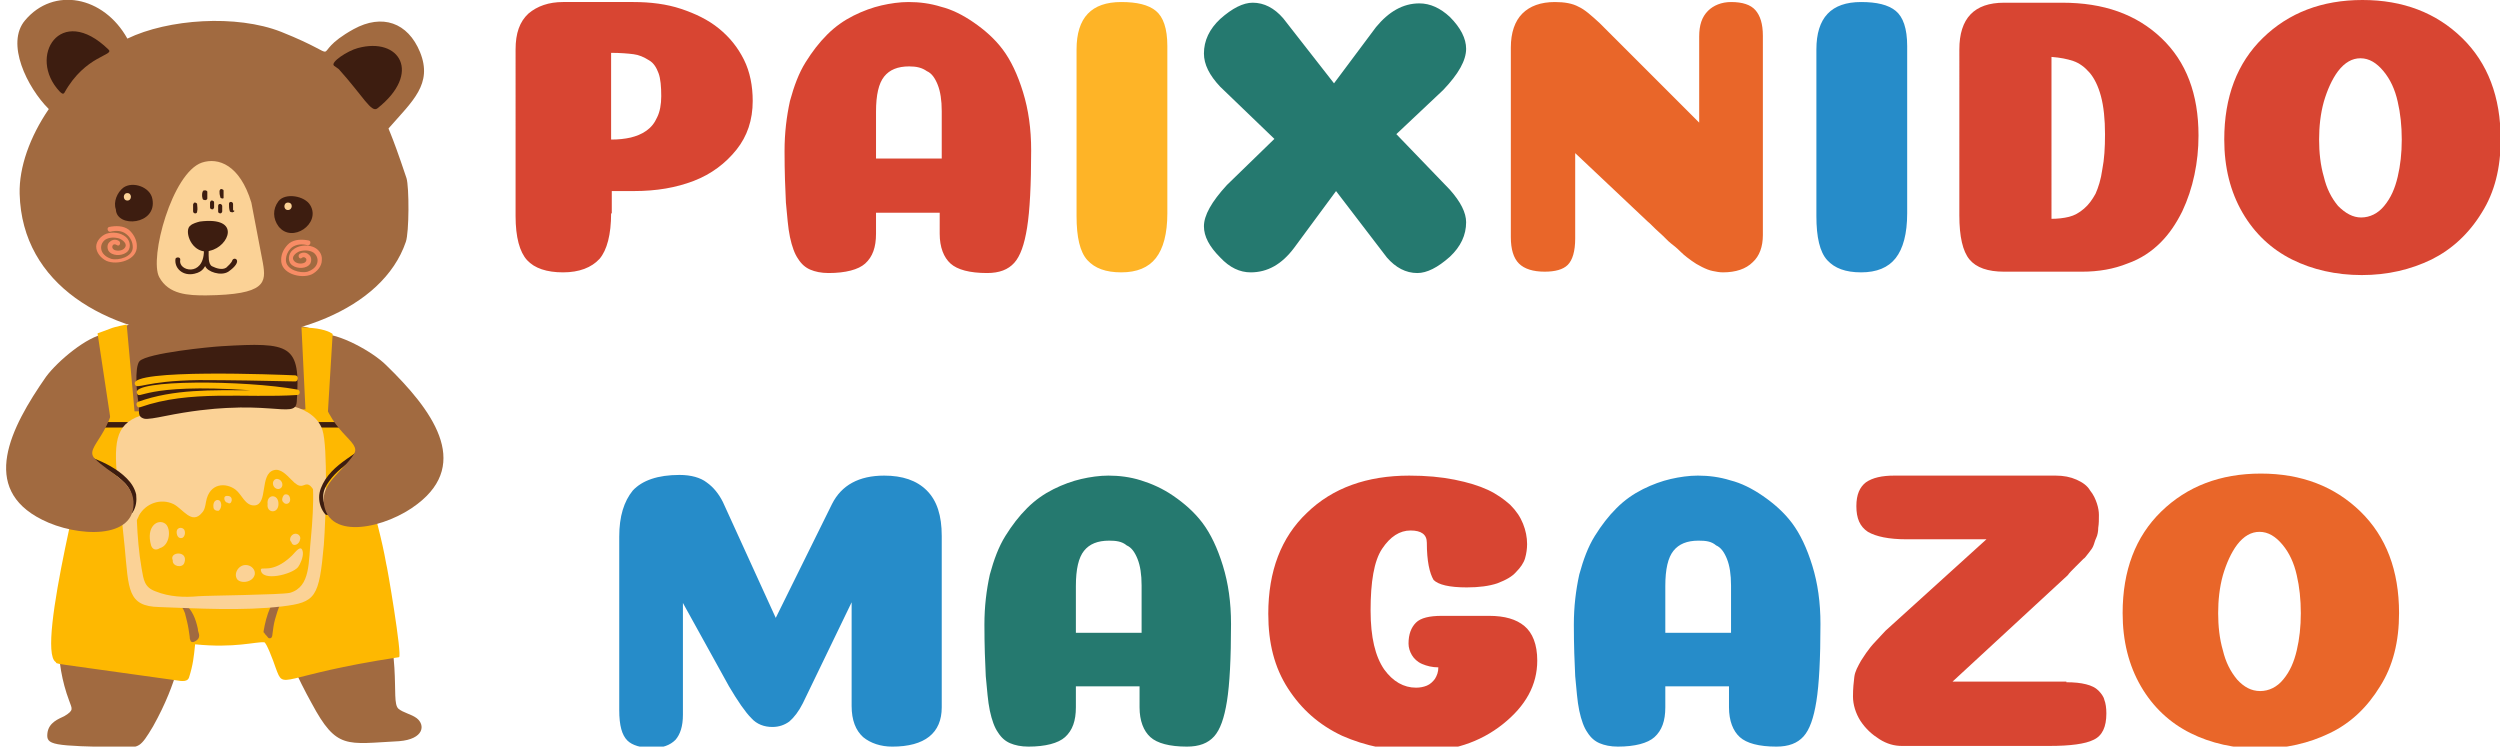<?xml version="1.0" encoding="UTF-8"?> <svg xmlns="http://www.w3.org/2000/svg" xmlns:xlink="http://www.w3.org/1999/xlink" version="1.1" id="Layer_1" x="0px" y="0px" viewBox="0 0 369 110.2" style="enable-background:new 0 0 369 110.2;" xml:space="preserve"> <style type="text/css"> .st0{fill:#A16A40;} .st1{fill:#FBD296;} .st2{fill:#3D1D10;} .st3{fill:#F88C65;} .st4{clip-path:url(#SVGID_1_);} .st5{fill:#FEB801;} .st6{fill:#D84532;} .st7{fill:#FEB427;} .st8{fill:#25796F;} .st9{fill:#E96629;} .st10{fill:#268CC9;} </style> <g> <path class="st0" d="M62,7.7c-1.8-4.4-5.6-5.7-9.8-3.4C44.8,8.4,52,8.9,41.5,4.7c-6.6-2.6-16.7-1.9-22.7,1C15.3-0.6,7.9-2,3.7,3 C0.8,6.4,4,12.9,7.2,16.1c-2.8,4.1-4.4,8.6-4.3,12.5c0.7,27.1,50.1,27.3,57,7.1c0.5-1.4,0.5-8.1,0.1-9.4c-2.5-7.5-2.8-7.3-2.6-7.4 C60.9,14.9,63.9,12.4,62,7.7z"></path> <path class="st1" d="M38.8,38.8c-0.1-0.6-1.6-8.3-1.7-8.9c-1.7-5.6-4.9-6.7-7.3-5.9c-4.4,1.5-7.8,14.1-6.3,16.9 c1.4,2.6,4.3,2.7,6.9,2.7C39.3,43.5,39.3,41.7,38.8,38.8z"></path> <path class="st2" d="M22.5,29.4c-0.3-1.8-2.9-2.7-4.3-1.7c-0.9,0.7-1.5,2.1-1.1,3.2C17.2,33.7,23.2,33.2,22.5,29.4z"></path> <path class="st2" d="M43.3,31.6L43.3,31.6C43.3,31.6,43.3,31.6,43.3,31.6C43.3,31.6,43.3,31.6,43.3,31.6 C43.3,31.6,43.3,31.6,43.3,31.6C43.3,31.6,43.3,31.6,43.3,31.6C43.3,31.6,43.3,31.6,43.3,31.6C43.3,31.6,43.3,31.6,43.3,31.6 C43.3,31.7,43.3,31.7,43.3,31.6z"></path> <path class="st2" d="M45.8,30.3c-0.8-1.4-3.7-1.9-4.7-0.6c-0.9,1.2-0.8,2.6,0,3.7C43.1,36,47.4,33,45.8,30.3z"></path> <path class="st2" d="M43.3,31.6C43.3,31.6,43.3,31.6,43.3,31.6C43.2,31.6,43.2,31.6,43.3,31.6z"></path> <path class="st1" d="M18.8,28.5c-0.7,0-0.7,1.1,0,1.1C19.5,29.6,19.5,28.5,18.8,28.5z"></path> <path class="st1" d="M42.5,29.9c-0.7,0-0.7,1.1,0,1.1S43.3,29.9,42.5,29.9z"></path> <path class="st2" d="M34.3,38.4c-0.1,0.4-0.7,0.9-0.9,1.1c-0.6,0.4-1.5,0.1-2.1-0.2c-0.6-0.3-0.5-1.6-0.5-2.2c0-0.1,0,0,0.2-0.1 c2.8-0.6,4.7-5.1-1.5-4.3c-0.4,0.1-1.1,0.3-1.4,0.6c-0.9,0.6-0.1,3.5,2,3.8c-0.1,3.8-3.8,2.9-3.5,1.3c0.1-0.5-0.6-0.5-0.7-0.2 c-0.2,1.4,1.1,2.6,2.8,2.2c1.4-0.3,1.5-1.2,1.6-1.1c0.3,0.8,2.3,1.5,3.4,0.8C36,38.5,34.6,37.8,34.3,38.4z"></path> <path class="st3" d="M46.1,36.4c-0.9-0.3-2.1-0.2-2.9,0.5c-0.7,0.6-0.8,1.8,0,2.3c0.7,0.5,2.1,0.5,2.6-0.3c0.2-0.4,0.2-1-0.2-1.3 c-0.4-0.4-1-0.4-1.4-0.1c-0.3,0.3,0,0.8,0.3,0.6c0.2-0.2,0.5-0.2,0.7,0.1c0.1,0.3-0.1,0.5-0.3,0.6c-0.5,0.2-1.2,0.1-1.5-0.3 c-0.5-0.6,0.3-1.2,0.8-1.4c0.7-0.2,1.5-0.2,2.1,0.2c0.5,0.4,0.7,1,0.5,1.6c-0.2,0.6-0.8,1-1.4,1.2c-1.1,0.3-3.2-0.3-3.2-1.7 c0-0.7,0.3-1.4,0.9-1.9c0.7-0.5,1.6-0.5,2.3-0.3c0.4,0.1,0.6-0.6,0.2-0.7c-1-0.2-2.1-0.2-2.9,0.4c-0.7,0.6-1.2,1.5-1.2,2.4 c-0.1,2.1,2.9,2.9,4.5,2.2c0.8-0.4,1.5-1.2,1.5-2.1C47.6,37.5,47,36.7,46.1,36.4z"></path> <path class="st3" d="M15.7,34.5c0.9-0.3,2.1-0.2,2.9,0.5c0.7,0.6,0.8,1.8,0,2.3c-0.7,0.5-2.1,0.5-2.6-0.3c-0.2-0.4-0.2-1,0.2-1.3 c0.4-0.4,1-0.4,1.4-0.1c0.3,0.3,0,0.8-0.3,0.6C17,36,16.7,36,16.6,36.3c-0.1,0.3,0.1,0.5,0.3,0.6c0.5,0.2,1.2,0.1,1.5-0.3 c0.5-0.6-0.3-1.2-0.8-1.4c-0.7-0.2-1.5-0.2-2.1,0.2c-0.5,0.4-0.7,1-0.5,1.6c0.2,0.6,0.8,1,1.4,1.2c1.1,0.3,3.2-0.3,3.2-1.7 c0-0.7-0.3-1.4-0.9-1.9C18,34,17.1,34,16.3,34.2c-0.4,0.1-0.6-0.6-0.2-0.7c1-0.2,2.1-0.2,2.9,0.4c0.7,0.6,1.2,1.5,1.2,2.4 c0.1,2.1-2.9,2.9-4.5,2.2c-0.8-0.4-1.5-1.2-1.5-2.1C14.2,35.6,14.9,34.8,15.7,34.5z"></path> <path class="st2" d="M29.1,30.2c0-0.1,0-0.2-0.1-0.2c-0.1-0.1-0.2-0.1-0.2-0.1c-0.1,0-0.2,0-0.2,0.1c-0.1,0.1-0.1,0.2-0.1,0.2 c0,0.3,0,0.6,0,1c0,0.2,0.2,0.3,0.3,0.3c0.2,0,0.3-0.1,0.3-0.3C29.2,30.8,29.1,30.5,29.1,30.2z"></path> <path class="st2" d="M30.6,29.2c0-0.2,0-0.3,0-0.5c0,0,0,0,0-0.1c0-0.1,0-0.2,0-0.3c0-0.1-0.1-0.1-0.2-0.2c-0.1,0-0.2,0-0.3,0 c-0.1,0-0.1,0.1-0.2,0.2c-0.1,0.3-0.1,0.7,0,1c0,0.1,0.1,0.2,0.2,0.2c0.1,0,0.2,0.1,0.3,0c0.1,0,0.2-0.1,0.2-0.2 C30.6,29.4,30.6,29.4,30.6,29.2C30.6,29.3,30.6,29.2,30.6,29.2z"></path> <path class="st2" d="M31.6,29.9c0-0.1,0-0.2-0.1-0.2c-0.1-0.1-0.2-0.1-0.2-0.1c-0.1,0-0.2,0-0.2,0.1c-0.1,0.1-0.1,0.1-0.1,0.2 c0,0.2,0,0.5,0,0.7c0,0.1,0,0.2,0.1,0.2c0.1,0.1,0.2,0.1,0.2,0.1c0.1,0,0.2,0,0.2-0.1c0.1-0.1,0.1-0.1,0.1-0.2 C31.6,30.4,31.6,30.2,31.6,29.9z"></path> <path class="st2" d="M33,28.2c0-0.1,0-0.2-0.1-0.2c-0.1-0.1-0.2-0.1-0.2-0.1c-0.1,0-0.2,0-0.2,0.1c-0.1,0.1-0.1,0.2-0.1,0.2 c0,0.3,0,0.5,0.1,0.8c0,0.1,0,0.2,0.1,0.2c0.1,0.1,0.2,0.1,0.2,0.1c0.1,0,0.2,0,0.2-0.1C33,29.2,33,29.1,33,29 C33,28.7,33,28.4,33,28.2z"></path> <path class="st2" d="M32.7,30.2c-0.1-0.1-0.2-0.1-0.2-0.1c-0.2,0-0.3,0.1-0.3,0.3v0.8c0,0.1,0,0.2,0.1,0.2c0.1,0.1,0.2,0.1,0.2,0.1 c0.2,0,0.3-0.2,0.3-0.3v-0.8C32.8,30.4,32.8,30.3,32.7,30.2z"></path> <path class="st2" d="M34.4,30.9c0,0,0-0.1,0-0.1c0-0.2,0-0.5,0-0.7c0-0.2-0.2-0.3-0.3-0.3c-0.2,0-0.3,0.1-0.3,0.3 c0,0.3,0,0.7,0.1,1c0,0.1,0.1,0.2,0.2,0.2c0.1,0,0.2,0.1,0.3,0c0.1,0,0.2-0.1,0.2-0.2C34.4,31.1,34.4,31,34.4,30.9z"></path> <g> <defs> <rect id="SVGID_3_" x="6.6" y="47.2" width="56.3" height="63.4"></rect> </defs> <clipPath id="SVGID_1_"> <use xlink:href="#SVGID_3_" style="overflow:visible;"></use> </clipPath> <g class="st4"> <path class="st0" d="M61.5,106c-0.8-0.6-2-0.8-2.7-1.4c-1.3-1.2,1.1-8.1-4.1-20.4c0-2.5-0.7-5-1.2-7.5 c-5.5-30.6,4.4-29.1-31-29.4c-4.9,0-6.3,2.6-5.8,4.5c-1.1,5.1-6.3,29.8-6.1,33C8,91,8.1,97.8,10.2,103.4c0.4,1.2,0.8,1.4-0.7,2.3 c-0.8,0.4-2.3,0.9-2.5,2.5c-0.2,1.8,0.6,1.9,11.2,2.1c2.3,0,2.5,0.1,4.4-3.1c3.8-6.8,4.1-11.1,5.2-14.7c4.5,0.4,8.5,0.5,13.1,0 c1.4,3.9,3.1,7.7,5.1,11.3c3.7,6.9,5.1,6,12.9,5.6C62.6,109.1,62.8,107,61.5,106z"></path> </g> </g> <path class="st2" d="M16,7.3C8.9,0.4,4,8.4,8.8,13.5C9,13.7,9.3,14,9.5,13.7C12.6,8.1,17,8.2,16,7.3z"></path> <path class="st2" d="M52.8,7.1c-1.5,0.4-4.1,2.1-3.5,2.6c0.1,0.1,0.6,0.4,0.7,0.5c3.6,4,4.8,6.5,5.7,5.8C62.3,10.8,59,5.4,52.8,7.1 z"></path> <path class="st5" d="M57,83.2c-1.2-6.9-4.3-15.8-6-22.7c-0.1-0.3-36.5,0.3-36.7,0.3c-0.3,0.2-0.4,0.6-0.5,1.3 C13,66.8,5.3,95.7,8.2,97.7c0.5,0.4-2.2-0.1,17.7,2.7c1.1,0.2,1.8,0.2,2-0.4c0.6-1.9,0.7-3,0.9-4.9c5.8,0.6,8.9-0.4,10.2-0.3 c0.3,0,1.3,2.6,1.7,3.8c1.3,3.5,0.3,1.1,18.2-1.6C59.4,96.8,57.1,83.3,57,83.2z"></path> <path class="st2" d="M51.8,63.1l-38.1,0l0.2-0.8h36.8L51.8,63.1z"></path> <path class="st0" d="M42.1,86.8c-2,1.5-2.8,4-3.2,6.4c0,0.1,0,0.2,0.1,0.2c0,0,0,0,0,0c0.1,0.2,0.3,0.4,0.4,0.5 c0.1,0.1,0.2,0.3,0.3,0.3c0.4,0.1,0.5-0.3,0.5-0.5c0.1-0.8,0.2-1.6,0.4-2.3c0.4-1.5,1-3,1.9-4.4C42.7,86.9,42.4,86.7,42.1,86.8z"></path> <path class="st0" d="M29.2,92.8c-0.3-1.4-0.8-2.8-2-3.7c0,0,0,0,0,0c0,0,0,0-0.1,0c-0.3-0.2-0.5,0.2-0.3,0.4c0.2,0.3,0.4,0.7,0.5,1 c0.1,0.4,0.2,0.8,0.3,1.2c0.2,0.8,0.3,1.6,0.4,2.3c0,0.2,0,0.3,0.1,0.5c0.1,0.4,0.5,0.3,0.8,0.1c0.3-0.2,0.5-0.4,0.5-0.8 C29.4,93.5,29.2,93.2,29.2,92.8z"></path> <path class="st1" d="M47.6,63.5c-0.7-2.3-3.3-3.4-4.8-3.6c-0.9-0.1-9.1,0.2-9.9,0.3C13.8,60.6,16.6,62,18.4,80.7 c0.6,6.3,0.4,8.8,5.1,8.9c5.5,0.2,12.4,0.6,18.2-0.1c4.9-0.6,5.4-1.3,6.1-9.1C48.1,76.4,48.4,66,47.6,63.5z"></path> <path class="st5" d="M45.3,71.5c-0.6,0-0.9,0.8-2.3-0.7c-0.7-0.7-1.6-1.7-2.6-1.4c-2.1,0.6-0.8,5-2.8,5.2c-1.4,0.1-1.9-1.6-2.8-2.3 c-1.4-1.1-3.9-1.1-4.4,1.8c-0.1,0.6-0.2,1.2-0.6,1.6c-1.5,1.8-2.8-0.6-4.2-1.3c-1.9-0.9-4.1-0.1-5.1,1.7c0,0.1-0.3,0.6-0.3,0.7 c0.1,2.4,0.3,4.8,0.7,7.1c0.3,1.7,0.4,2.8,2.1,3.4c2,0.8,4.2,0.9,6.3,0.7c1.3-0.1,12.2-0.2,13.5-0.5c3.1-0.9,2.7-4.6,3.1-8.2 c0.2-2,0.4-5.2,0.3-7.1C46,71.9,45.7,71.5,45.3,71.5z"></path> <path class="st1" d="M25.6,64.2c-1.4-1.8-5.1-0.8-5.4,2.2c-0.4,1.4-0.9,4.8,0,5.8c0.7,0.7,2.1,0.9,3.2-0.3s1.8-3.3,2.2-5 C25.9,66.1,26.2,65,25.6,64.2z"></path> <path class="st2" d="M32.7,51.1c-1.7,0.1-10.9,1-12.1,2.2c-0.8,0.9-0.4,5.2-0.1,6.4c0.1,1-0.3,1.8,0.8,2.1c0.5,0.1,1.6-0.1,3.1-0.4 c14.9-3,19.2,0.7,19.4-2.1C44.4,50.8,42.9,50.5,32.7,51.1z"></path> <path class="st5" d="M43.9,57.5c-7.8-1.4-24.4-1.5-23.7,0.5c0.4,1.2,0.7-1.5,16.7-0.4c-5.6,0-11.2-0.2-16.5,1.7 c-0.5,0.2-0.2,1,0.3,0.8c7.4-2.6,15.5-1.3,23.2-1.8C44.3,58.3,44.4,57.6,43.9,57.5z"></path> <path class="st5" d="M43.5,55.4c-2.2-0.1-24.4-1-23.6,1.3c0.3,0.9,1.3-0.5,9.5-0.6c4.4,0,9.8,0.1,14.2,0.2 C44,56.3,44.2,55.4,43.5,55.4z"></path> <path class="st1" d="M24.4,77.3c-1.1-0.8-2.9,0.4-2.1,3.2c0.2,0.6,0.7,0.8,1.3,0.4C25.1,80.5,25.3,78,24.4,77.3z"></path> <path class="st1" d="M26.6,78.8C26.6,78.8,26.6,78.8,26.6,78.8C26.6,78.8,26.6,78.8,26.6,78.8z"></path> <path class="st1" d="M26.6,78.9C26.6,78.9,26.6,78.9,26.6,78.9C26.6,78.9,26.6,78.9,26.6,78.9z"></path> <path class="st1" d="M27.2,78.2c-0.3-0.5-1.3-0.4-1.1,0.6c0.1,0.5,0.4,0.7,0.8,0.6C27.3,79.2,27.4,78.6,27.2,78.2z"></path> <path class="st1" d="M26.6,78.4C26.6,78.4,26.6,78.4,26.6,78.4L26.6,78.4z"></path> <path class="st1" d="M26.6,79C26.6,79,26.6,78.9,26.6,79z"></path> <path class="st1" d="M25.5,82.7c-0.1,0.9,1.4,1.2,1.7,0.4C27.9,81.2,24.9,81.4,25.5,82.7z"></path> <path class="st1" d="M32.1,74.3C32.1,74.3,32.1,74.3,32.1,74.3z"></path> <path class="st1" d="M32.6,74.2c-0.2-0.7-1.2-0.5-1.1,0.6c0,0.4,0.3,0.6,0.7,0.6C32.4,75.4,32.8,74.8,32.6,74.2z"></path> <path class="st1" d="M32,75C31.9,75,31.9,75,32,75z"></path> <path class="st1" d="M33.6,73.2c-0.8-0.1-0.5,1,0,1C34.2,74.7,34.6,73.2,33.6,73.2z"></path> <path class="st1" d="M39.5,74.4c-0.2,1.3,1.5,1.5,1.6,0.1C41.2,72.8,39.3,72.9,39.5,74.4z"></path> <path class="st1" d="M41,70.7c-0.4-0.1-0.8,0.3-0.7,0.8c0.1,0.6,0.8,0.9,1.2,0.5C41.9,71.6,41.6,70.8,41,70.7z"></path> <path class="st1" d="M42.3,73.4C42.2,73.4,42.2,73.4,42.3,73.4C42.2,73.4,42.3,73.4,42.3,73.4z"></path> <path class="st1" d="M42.2,73.4C42.2,73.4,42.2,73.4,42.2,73.4C42.2,73.4,42.2,73.4,42.2,73.4z"></path> <path class="st1" d="M42.8,73.5C42.7,73,42.3,72.9,42,73c-0.3,0.2-0.5,0.9-0.2,1.1C42.1,74.6,43,74.4,42.8,73.5z"></path> <path class="st1" d="M44.7,81.5c-0.2-1.3-1.1,0-1.6,0.5c-2.9,2.8-4.6,1.5-4.6,2.1c0.1,1.8,4.6,0.7,5.5-0.4 C44.3,83.3,44.8,82.2,44.7,81.5z"></path> <path class="st1" d="M43.8,78.8c-0.7-0.2-1.3,0.8-0.8,1.2c0.2,0.8,1.2,0.4,1.3-0.4C44.4,79.3,44.2,78.9,43.8,78.8z"></path> <path class="st1" d="M36.8,83.5c-1.3-0.5-2.3,0.9-1.9,1.8c0.3,0.9,2.4,0.8,2.7-0.5C37.7,84.2,37.3,83.7,36.8,83.5z"></path> <path class="st2" d="M52.9,67.1c-0.1-0.1-0.3-0.3-0.5-0.2c-1.6,1.1-3.3,2.2-4.4,3.9c-0.5,0.8-0.9,1.7-0.9,2.6 c0,0.9,0.3,1.8,0.9,2.5c0.3,0.3,0.8-0.1,0.5-0.4c-0.5-0.6-0.8-1.4-0.8-2.2c0-0.9,0.4-1.6,0.9-2.3c1-1.4,2.5-2.5,3.9-3.4 C52.9,67.4,53,67.2,52.9,67.1z"></path> <path class="st0" d="M57,53.9c-2-2-7.1-4.8-9.7-4.6c-2.8,0.2-0.8,4.2-0.3,7c1.3,7.9,6.6,8.7,5.2,10.8c-1.7,2.6-4.8,4.2-4.4,7.2 c0.7,5.6,9.3,3.6,13.8,0.1C69.6,68.3,63.7,60.4,57,53.9z"></path> <path class="st2" d="M13.3,67.8c0-0.2,0.2-0.3,0.4-0.2c1.8,0.7,3.6,1.6,5,3c0.7,0.7,1.2,1.5,1.4,2.4c0.1,0.9,0,1.8-0.5,2.6 c-0.2,0.4-0.8,0-0.6-0.3c0.4-0.7,0.5-1.5,0.4-2.3c-0.2-0.8-0.7-1.5-1.4-2.1c-1.3-1.2-2.9-2-4.5-2.6C13.3,68.1,13.2,68,13.3,67.8z"></path> <path class="st0" d="M6.2,76.7c5.1,2.6,13.9,3,13.5-2.7c-0.2-3-3.5-4.1-5.7-6.3c-1.8-1.8,3.3-3.6,3.1-11.6 c-0.1-2.8,1.2-7.1-1.6-6.8c-2.6,0.3-7,4-8.7,6.3C1.5,63.2-3,72.1,6.2,76.7z"></path> <path class="st5" d="M48.4,60.8l-3.3-0.1l-0.6-12.4c0,0,1.7,0.1,2.3,0.2c1.8,0.3,2.3,0.8,2.3,0.8L48.4,60.8z"></path> <path class="st5" d="M19.9,61.2l-3.6,0.6l-1.9-12.6c0,0,1.4-0.5,1.9-0.7c0.7-0.3,2.4-0.6,2.4-0.6L19.9,61.2z"></path> </g> <g> <path class="st6" d="M90.2,31.5c0,3.1-0.6,5.4-1.7,6.7c-1.2,1.3-3,2-5.4,2c-2.4,0-4.2-0.6-5.3-1.8c-1.1-1.2-1.7-3.4-1.7-6.5V7.3 c0-2.4,0.6-4.1,1.9-5.3c1.3-1.1,3-1.7,5.1-1.7h10.4c2.5,0,4.9,0.3,7,1c2.1,0.7,4,1.6,5.6,2.9s2.8,2.8,3.7,4.6 c0.9,1.8,1.3,3.9,1.3,6.1c0,2.8-0.8,5.2-2.4,7.2c-1.6,2-3.7,3.6-6.3,4.6c-2.6,1-5.5,1.5-8.8,1.5h-3.3V31.5z M97.6,14.2 c0-1.4-0.1-2.6-0.4-3.4c-0.3-0.8-0.7-1.5-1.4-1.9C95,8.4,94.3,8.1,93.5,8c-0.8-0.1-1.9-0.2-3.3-0.2v12.8c1.1,0,2-0.1,2.9-0.3 c0.8-0.2,1.6-0.5,2.3-1c0.7-0.5,1.2-1.1,1.6-2C97.4,16.5,97.6,15.4,97.6,14.2z"></path> <path class="st6" d="M139,31.4h-9.7v3.1c0,2-0.5,3.4-1.6,4.4c-1,0.9-2.9,1.4-5.4,1.4c-1.1,0-2-0.2-2.7-0.5 c-0.7-0.3-1.3-0.8-1.8-1.6c-0.5-0.7-0.9-1.8-1.2-3.2c-0.3-1.4-0.4-3.1-0.6-5.1c-0.1-2-0.2-4.5-0.2-7.6c0-2.7,0.3-5.1,0.8-7.4 c0.6-2.2,1.3-4.1,2.3-5.7c1-1.6,2-2.9,3.2-4.1c1.2-1.2,2.5-2.1,3.9-2.8c1.4-0.7,2.8-1.2,4.1-1.5c1.3-0.3,2.7-0.5,4-0.5 c1.6,0,3.2,0.2,4.8,0.7c1.6,0.4,3.2,1.2,4.8,2.3c1.6,1.1,3.1,2.4,4.3,4c1.2,1.6,2.2,3.7,3,6.3c0.8,2.6,1.2,5.4,1.2,8.6 c0,5.1-0.2,8.9-0.6,11.4c-0.4,2.5-1,4.2-1.9,5.2c-0.9,1-2.2,1.5-4,1.5c-2.6,0-4.4-0.5-5.4-1.4c-1-0.9-1.6-2.4-1.6-4.4V31.4z M134.2,9.8c-1.7,0-2.9,0.5-3.7,1.5c-0.8,1-1.2,2.7-1.2,5.2v6.9h9.7v-7c0-1.6-0.2-2.9-0.6-3.9c-0.4-1-0.9-1.7-1.6-2 C136.1,10,135.3,9.8,134.2,9.8z"></path> <path class="st7" d="M172.3,31.5c0,3-0.6,5.2-1.7,6.6c-1.1,1.4-2.8,2.1-5.1,2.1c-2.3,0-3.9-0.6-5-1.8c-1.1-1.2-1.6-3.4-1.6-6.5V7.3 c0-4.7,2.2-7,6.6-7c2.3,0,4,0.4,5.1,1.3c1.1,0.9,1.7,2.6,1.7,5.2V31.5z"></path> <path class="st8" d="M188.1,20.5l-8-7.7c-1.6-1.7-2.4-3.3-2.4-4.9c0-1.9,0.8-3.6,2.4-5.1c1.8-1.6,3.4-2.4,4.8-2.4 c1.7,0,3.2,0.8,4.5,2.3l7.5,9.6l6.2-8.3c1.9-2.3,4-3.5,6.4-3.5c1.6,0,3.1,0.7,4.5,2c1.6,1.6,2.4,3.2,2.4,4.7c0,1.7-1.1,3.7-3.4,6.1 l-6.9,6.5L214,28c1.6,1.8,2.4,3.4,2.4,4.8c0,1.9-0.8,3.6-2.4,5.1c-1.8,1.6-3.4,2.4-4.8,2.4c-1.7,0-3.2-0.8-4.5-2.3l-7.5-9.8 l-6.2,8.4c-1.8,2.4-3.9,3.6-6.4,3.6c-1.6,0-3.1-0.7-4.5-2.2c-1.6-1.6-2.4-3.1-2.4-4.6c0-1.6,1.1-3.6,3.4-6.1L188.1,20.5z"></path> <path class="st9" d="M260.2,34.7c0,1.7-0.5,3.1-1.5,4c-1,1-2.5,1.5-4.4,1.5c-0.5,0-1-0.1-1.5-0.2c-0.5-0.1-1-0.3-1.6-0.6 c-0.6-0.3-1.1-0.6-1.5-0.9c-0.4-0.3-1-0.7-1.6-1.3c-0.6-0.6-1.1-1-1.5-1.3c-0.4-0.3-0.9-0.9-1.7-1.6c-0.8-0.7-1.3-1.3-1.7-1.6 l-10.7-10.1v12.6c0,1.9-0.4,3.2-1.1,3.9c-0.7,0.7-1.9,1-3.4,1c-1.7,0-3-0.4-3.8-1.2c-0.8-0.8-1.2-2.1-1.2-3.9V7 c0-2.2,0.6-3.9,1.7-5c1.1-1.1,2.7-1.7,4.8-1.7c1.4,0,2.6,0.2,3.5,0.7c0.9,0.4,1.9,1.3,3.1,2.4l14.7,14.7V5.4c0-1.7,0.4-2.9,1.3-3.8 c0.8-0.8,2-1.3,3.4-1.3c1.7,0,2.9,0.4,3.6,1.2c0.7,0.8,1.1,2,1.1,3.8V34.7z"></path> <path class="st10" d="M281.5,31.5c0,3-0.6,5.2-1.7,6.6c-1.1,1.4-2.8,2.1-5.1,2.1c-2.3,0-3.9-0.6-5-1.8c-1.1-1.2-1.6-3.4-1.6-6.5 V7.3c0-4.7,2.2-7,6.6-7c2.3,0,4,0.4,5.1,1.3c1.1,0.9,1.7,2.6,1.7,5.2V31.5z"></path> <path class="st6" d="M304.4,0.4c6.1,0,10.9,1.7,14.6,5.2c3.7,3.5,5.5,8.3,5.5,14.4c0,2-0.2,3.9-0.6,5.8c-0.4,1.9-1,3.7-1.8,5.4 c-0.9,1.8-1.9,3.3-3.2,4.6s-2.9,2.4-4.9,3.1c-2,0.8-4.2,1.2-6.7,1.2h-11.5c-2.4,0-4.1-0.6-5.1-1.8c-1-1.2-1.5-3.4-1.5-6.5V7.3 c0-4.6,2.2-6.9,6.6-6.9H304.4z M302.7,32.3c1,0,1.9-0.1,2.7-0.3c0.8-0.2,1.5-0.6,2.2-1.2c0.7-0.6,1.2-1.3,1.7-2.2 c0.4-0.9,0.8-2.1,1-3.6c0.3-1.5,0.4-3.2,0.4-5.2c0-2.2-0.2-4.1-0.6-5.6c-0.4-1.5-1-2.7-1.7-3.5c-0.7-0.8-1.5-1.4-2.4-1.7 c-0.9-0.3-1.9-0.5-3.2-0.6V32.3z"></path> <path class="st6" d="M358.9,38.3c-3.1,1.5-6.5,2.3-10.3,2.3c-3.8,0-7.3-0.8-10.3-2.3c-3-1.5-5.5-3.8-7.3-6.9 c-1.8-3.1-2.7-6.7-2.7-10.8c0-6.3,1.9-11.3,5.7-15c3.8-3.7,8.7-5.6,14.7-5.6c6,0,10.9,1.9,14.7,5.6c3.8,3.7,5.7,8.7,5.7,15 c0,4.2-0.9,7.8-2.8,10.8C364.4,34.5,361.9,36.8,358.9,38.3z M348.5,32.1c1.3,0,2.5-0.6,3.4-1.7c1-1.2,1.6-2.6,2-4.3 c0.4-1.7,0.6-3.5,0.6-5.5c0-2-0.2-3.9-0.6-5.6c-0.4-1.8-1.1-3.3-2.1-4.5c-1-1.2-2.1-1.9-3.4-1.9c-1.2,0-2.3,0.6-3.3,1.9 c-0.9,1.2-1.6,2.8-2.1,4.5c-0.5,1.8-0.7,3.7-0.7,5.6c0,1.9,0.2,3.8,0.7,5.5c0.4,1.7,1.1,3.1,2.1,4.3 C346.2,31.5,347.3,32.1,348.5,32.1z"></path> <path class="st10" d="M118.5,103.8c-0.6,1.2-1.3,2.1-2,2.7c-0.7,0.5-1.5,0.8-2.5,0.8c-1.2,0-2.3-0.4-3.1-1.3 c-0.9-0.9-2-2.5-3.3-4.7l-6.8-12.3v16.5c0,1.7-0.4,2.9-1.1,3.7c-0.8,0.8-1.9,1.2-3.4,1.2c-1.7,0-3-0.4-3.7-1.1 c-0.8-0.8-1.2-2.2-1.2-4.5V79.2c0-3,0.7-5.2,2-6.8c1.4-1.5,3.7-2.3,6.9-2.3c1.7,0,3.1,0.4,4,1.1c1,0.7,1.8,1.7,2.4,2.9l7.8,17.1 l8.3-16.8c1.4-2.8,4-4.2,7.7-4.2c2.7,0,4.8,0.7,6.3,2.2c1.5,1.5,2.2,3.7,2.2,6.7v25.3c0,3.8-2.5,5.8-7.3,5.8 c-1.7,0-3.2-0.5-4.3-1.4c-1.1-1-1.7-2.5-1.7-4.6V88.9L118.5,103.8z"></path> <path class="st8" d="M168.5,101.3h-9.7v3.1c0,2-0.5,3.4-1.6,4.4c-1,0.9-2.9,1.4-5.4,1.4c-1.1,0-2-0.2-2.7-0.5 c-0.7-0.3-1.3-0.8-1.8-1.6c-0.5-0.7-0.9-1.8-1.2-3.2c-0.3-1.4-0.4-3.1-0.6-5.1c-0.1-2-0.2-4.5-0.2-7.6c0-2.7,0.3-5.1,0.8-7.4 c0.6-2.2,1.3-4.1,2.3-5.7c1-1.6,2-2.9,3.2-4.1c1.2-1.2,2.5-2.1,3.9-2.8c1.4-0.7,2.8-1.2,4.1-1.5c1.3-0.3,2.7-0.5,4-0.5 c1.6,0,3.2,0.2,4.8,0.7s3.2,1.2,4.8,2.3c1.6,1.1,3.1,2.4,4.3,4c1.2,1.6,2.2,3.7,3,6.3c0.8,2.6,1.2,5.4,1.2,8.6 c0,5.1-0.2,8.9-0.6,11.4c-0.4,2.5-1,4.2-1.9,5.2c-0.9,1-2.2,1.5-4,1.5c-2.6,0-4.4-0.5-5.4-1.4c-1-0.9-1.6-2.4-1.6-4.4V101.3z M163.7,79.8c-1.7,0-2.9,0.5-3.7,1.5c-0.8,1-1.2,2.7-1.2,5.2v6.9h9.7v-7c0-1.6-0.2-2.9-0.6-3.9c-0.4-1-0.9-1.7-1.6-2 C165.6,79.9,164.7,79.8,163.7,79.8z"></path> <path class="st6" d="M210.6,80.1c0-1.2-0.8-1.8-2.4-1.8c-1.6,0-3,0.9-4.2,2.7c-1.2,1.8-1.7,4.9-1.7,9.1c0,4,0.7,6.8,2,8.7 c1.3,1.8,2.9,2.7,4.7,2.7c0.6,0,1.1-0.1,1.6-0.3c0.5-0.2,0.9-0.6,1.2-1c0.3-0.5,0.5-1,0.5-1.7c-0.9,0-1.7-0.2-2.4-0.5 c-0.7-0.3-1.2-0.8-1.5-1.3c-0.3-0.5-0.5-1.1-0.5-1.7c0-1.4,0.4-2.4,1.1-3.1c0.7-0.7,2-1,3.8-1h7c2.3,0,4,0.5,5.2,1.5 c1.2,1,1.9,2.7,1.9,5.1c0,3.6-1.7,6.7-5.1,9.4c-3.4,2.7-7.5,4-12.2,4c-4.3,0-8.1-0.8-11.5-2.3c-3.4-1.6-6-3.9-8-7 c-2-3.1-2.9-6.7-2.9-11c0-6.3,1.9-11.3,5.7-14.9c3.8-3.7,8.9-5.5,15.1-5.5c2.5,0,4.7,0.2,6.7,0.6c2,0.4,3.6,0.9,4.9,1.5 c1.3,0.6,2.4,1.4,3.3,2.2c0.9,0.9,1.5,1.8,1.9,2.8c0.4,1,0.6,2,0.6,3c0,0.7-0.1,1.4-0.3,2.1c-0.2,0.7-0.7,1.4-1.3,2 c-0.6,0.7-1.5,1.2-2.8,1.7c-1.2,0.4-2.7,0.6-4.5,0.6c-2.6,0-4.2-0.4-4.9-1.1C211,84.6,210.6,82.8,210.6,80.1z"></path> <path class="st10" d="M255.5,101.3h-9.7v3.1c0,2-0.5,3.4-1.6,4.4c-1,0.9-2.9,1.4-5.4,1.4c-1.1,0-2-0.2-2.7-0.5 c-0.7-0.3-1.3-0.8-1.8-1.6c-0.5-0.7-0.9-1.8-1.2-3.2c-0.3-1.4-0.4-3.1-0.6-5.1c-0.1-2-0.2-4.5-0.2-7.6c0-2.7,0.3-5.1,0.8-7.4 c0.6-2.2,1.3-4.1,2.3-5.7c1-1.6,2-2.9,3.2-4.1c1.2-1.2,2.5-2.1,3.9-2.8c1.4-0.7,2.8-1.2,4.1-1.5c1.3-0.3,2.7-0.5,4-0.5 c1.6,0,3.2,0.2,4.8,0.7c1.6,0.4,3.2,1.2,4.8,2.3c1.6,1.1,3.1,2.4,4.3,4c1.2,1.6,2.2,3.7,3,6.3c0.8,2.6,1.2,5.4,1.2,8.6 c0,5.1-0.2,8.9-0.6,11.4c-0.4,2.5-1,4.2-1.9,5.2c-0.9,1-2.2,1.5-4,1.5c-2.6,0-4.4-0.5-5.4-1.4c-1-0.9-1.6-2.4-1.6-4.4V101.3z M250.7,79.8c-1.7,0-2.9,0.5-3.7,1.5c-0.8,1-1.2,2.7-1.2,5.2v6.9h9.7v-7c0-1.6-0.2-2.9-0.6-3.9c-0.4-1-0.9-1.7-1.6-2 C252.6,79.9,251.8,79.8,250.7,79.8z"></path> <path class="st6" d="M305,100.7c1.2,0,2.1,0.1,2.9,0.3c0.8,0.2,1.4,0.5,1.8,0.9c0.4,0.4,0.8,0.9,0.9,1.4c0.2,0.5,0.3,1.2,0.3,2 c0,2-0.6,3.3-1.9,3.9c-1.2,0.6-3.4,0.9-6.5,0.9h-21.8c-1.1,0-2.2-0.3-3.3-1s-2-1.5-2.8-2.7c-0.7-1.1-1.1-2.4-1.1-3.6 c0-1.2,0.1-2.1,0.2-2.9c0.1-0.8,0.5-1.5,1-2.4c0.5-0.8,1-1.5,1.4-2c0.4-0.5,1.2-1.3,2.2-2.4l14.9-13.5h-11.8 c-2.6,0-4.5-0.4-5.7-1.1c-1.2-0.8-1.7-2-1.7-3.8c0-1.7,0.5-2.8,1.4-3.5c1-0.7,2.4-1,4.2-1h23.8c1.2,0,2.2,0.2,3.1,0.6 c0.9,0.4,1.6,0.9,2,1.6c0.5,0.6,0.8,1.3,1,1.9c0.2,0.6,0.3,1.2,0.3,1.7c0,0.7,0,1.3-0.1,1.9c0,0.5-0.1,1.1-0.3,1.5 s-0.3,0.9-0.4,1.1c-0.1,0.3-0.3,0.6-0.7,1.1s-0.6,0.8-0.8,0.9c-0.2,0.2-0.5,0.5-1.1,1.1c-0.6,0.6-1,1-1.2,1.3l-17,15.7H305z"></path> <path class="st9" d="M343.9,108.2c-3.1,1.5-6.5,2.3-10.3,2.3c-3.8,0-7.3-0.8-10.3-2.3c-3-1.5-5.5-3.8-7.3-6.9 c-1.8-3.1-2.7-6.7-2.7-10.8c0-6.3,1.9-11.3,5.7-15c3.8-3.7,8.7-5.6,14.7-5.6s10.9,1.9,14.7,5.6c3.8,3.7,5.7,8.7,5.7,15 c0,4.2-0.9,7.8-2.8,10.8C349.4,104.4,347,106.7,343.9,108.2z M333.6,102c1.3,0,2.5-0.6,3.4-1.7c1-1.2,1.6-2.6,2-4.3 c0.4-1.7,0.6-3.5,0.6-5.5c0-2-0.2-3.9-0.6-5.6c-0.4-1.8-1.1-3.3-2.1-4.5c-1-1.2-2.1-1.9-3.4-1.9c-1.2,0-2.3,0.6-3.3,1.9 c-0.9,1.2-1.6,2.8-2.1,4.5c-0.5,1.8-0.7,3.7-0.7,5.6c0,1.9,0.2,3.8,0.7,5.5c0.4,1.7,1.1,3.1,2.1,4.3 C331.2,101.4,332.3,102,333.6,102z"></path> </g> </svg> 